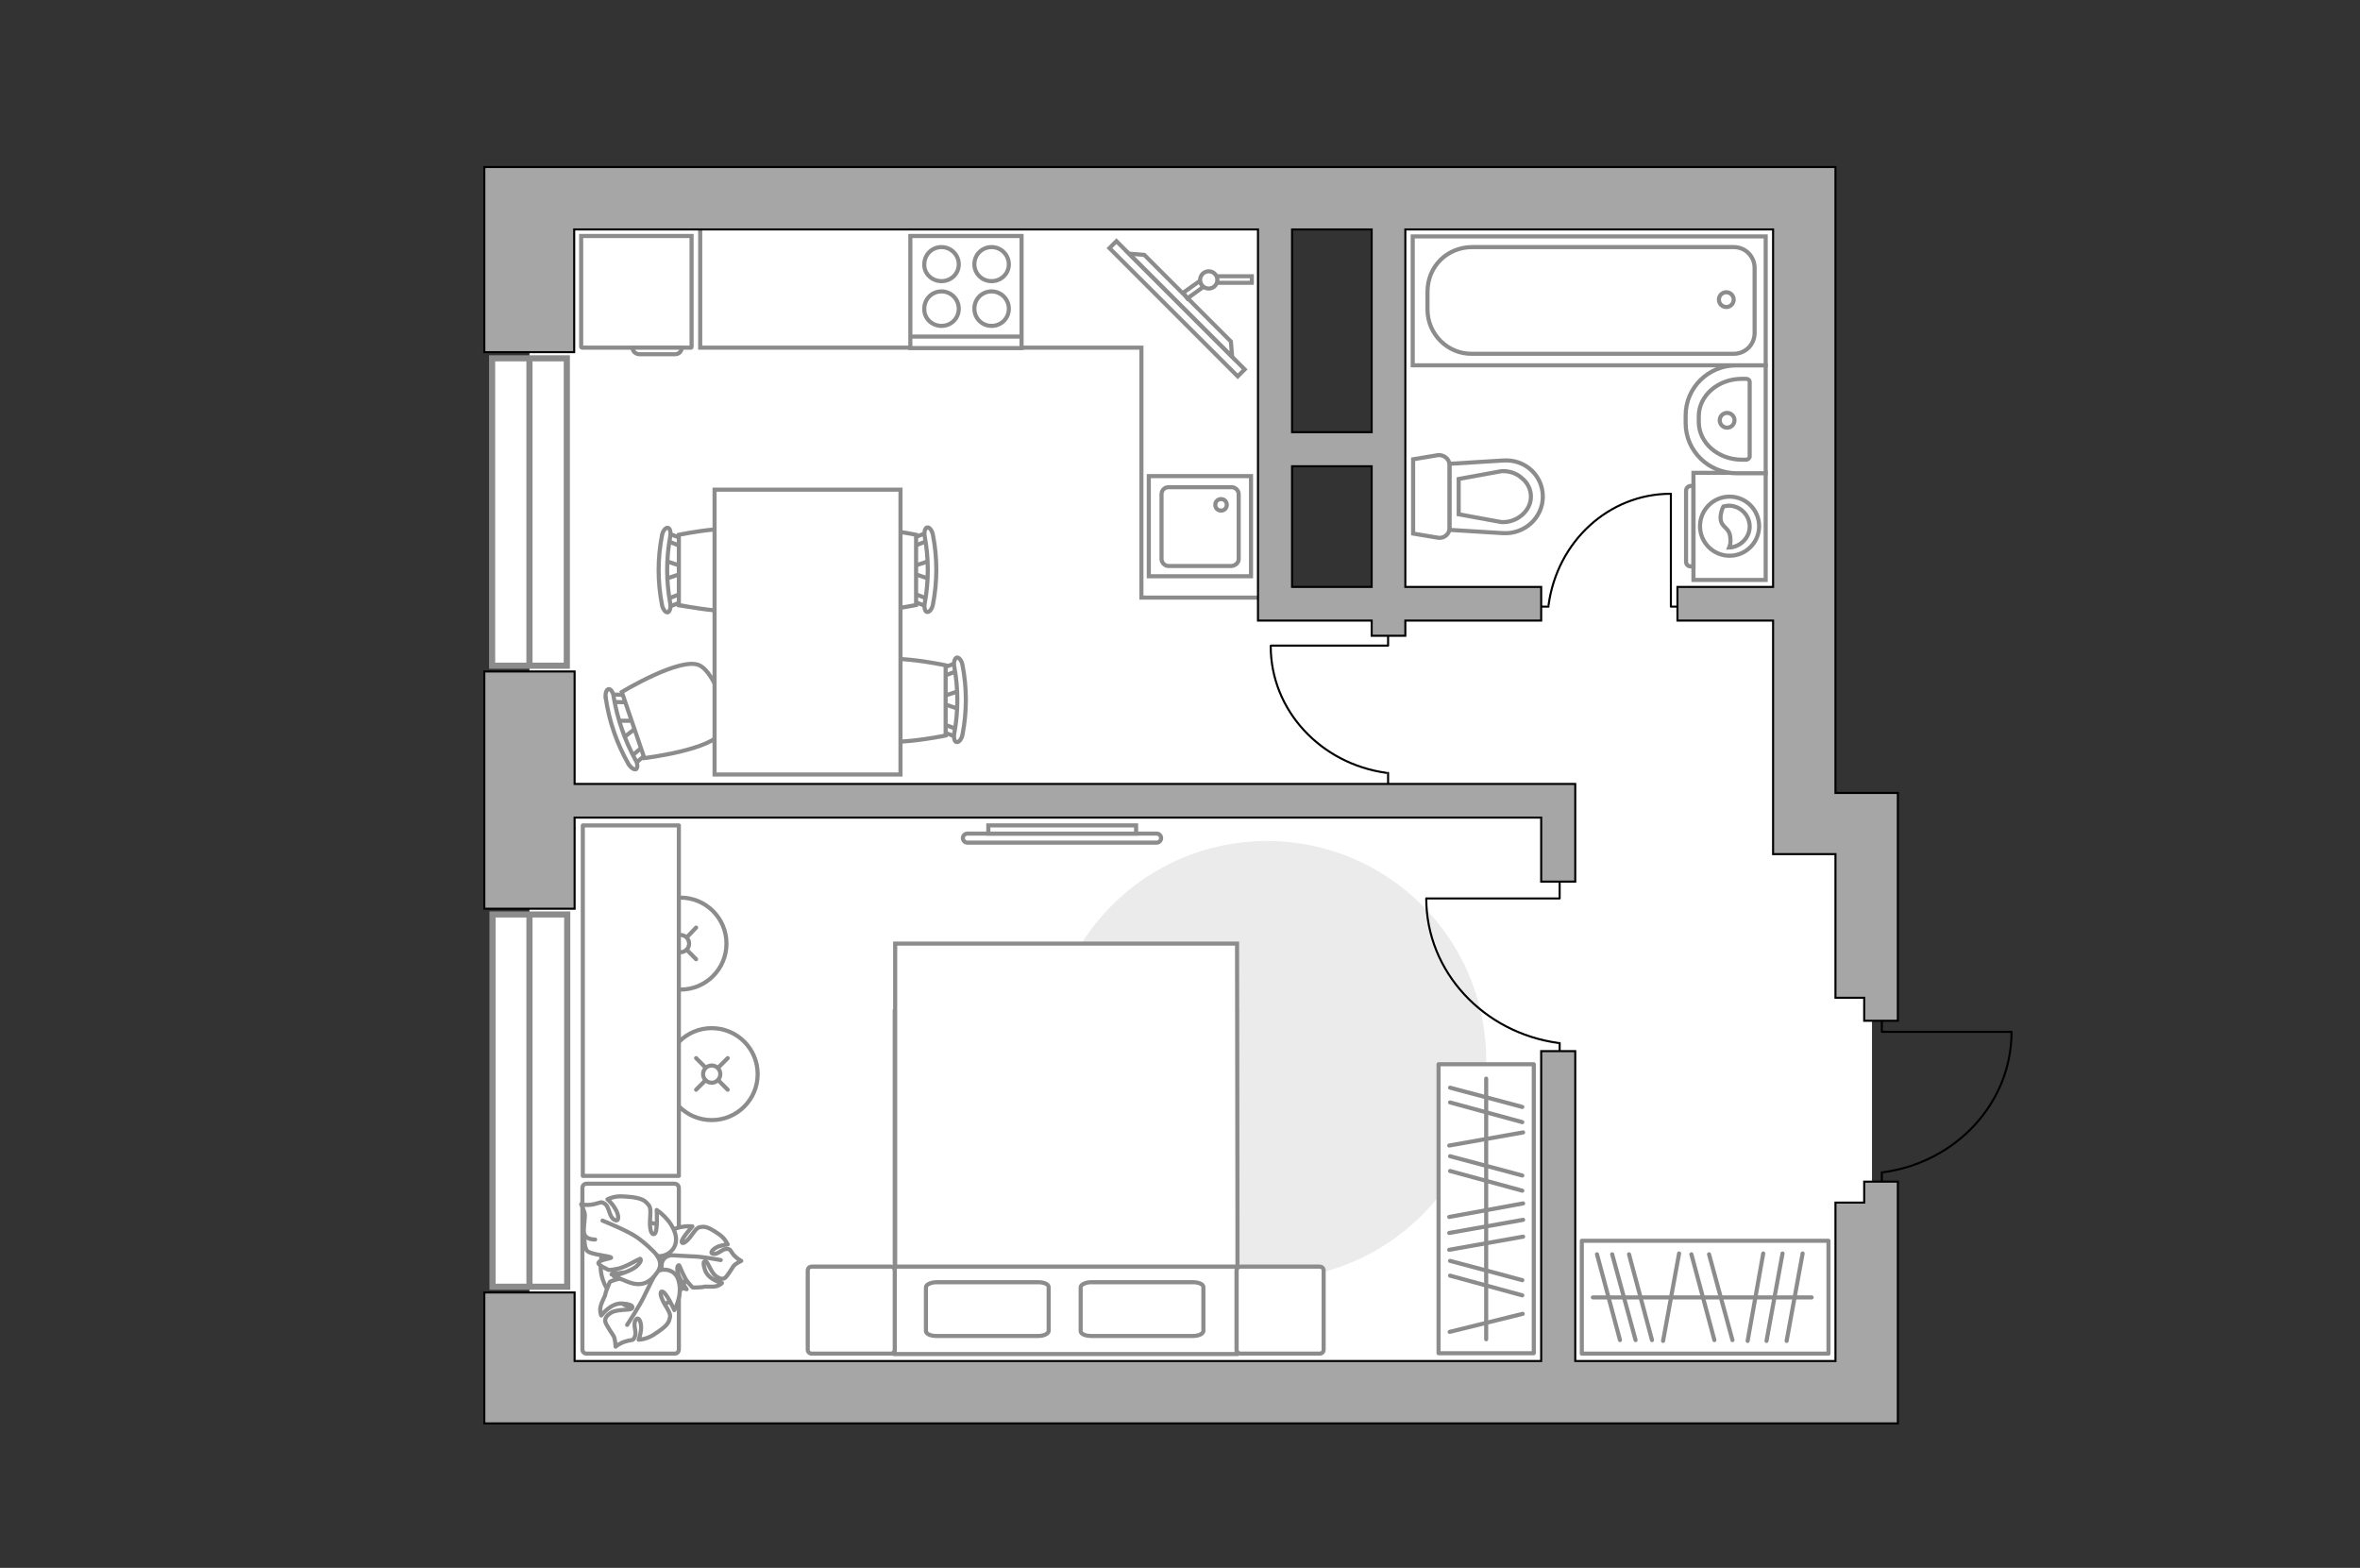 <?xml version="1.0" encoding="utf-8"?>
<!-- Generator: Adobe Illustrator 28.2.0, SVG Export Plug-In . SVG Version: 6.00 Build 0)  -->
<svg version="1.1" id="Слой_1" xmlns="http://www.w3.org/2000/svg" xmlns:xlink="http://www.w3.org/1999/xlink" x="0px" y="0px"
	 viewBox="0 0 575 382" style="enable-background:new 0 0 575 382;" xml:space="preserve">
<rect x="0" y="0" width="575" height="382" fill="#333333" stroke="none"/>
<style type="text/css">
	.st0{fill:#FFFFFF;}
	.st1{fill:#FFFFFF;stroke:#8C8C8C;stroke-miterlimit:10;}
	.st2{fill:#FFFFFF;stroke:#8C8C8C;stroke-linecap:round;stroke-linejoin:round;stroke-miterlimit:10;}
	.st3{fill:none;stroke:#8C8C8C;stroke-linecap:round;stroke-linejoin:round;stroke-miterlimit:10;}
	.st4{fill:#EBEBEB;}
	.st5{fill:#FFFFFF;stroke:#8C8C8C;stroke-linecap:round;stroke-miterlimit:10;}
	.st6{fill:none;stroke:#8C8C8C;stroke-linecap:round;stroke-miterlimit:10;}
	.st7{fill:none;stroke:#000000;stroke-width:0.5;stroke-linecap:round;stroke-linejoin:round;stroke-miterlimit:10;}
	.st8{fill:#FFFFFF;stroke:#8C8C8C;stroke-width:1;stroke-miterlimit:10;}
	.st9{fill:#FFFFFF;stroke:#8C8C8C;stroke-width:1.5;stroke-linecap:round;stroke-miterlimit:10;}
	.st10{fill:none;stroke:#8C8C8C;stroke-width:1.5;stroke-linecap:round;stroke-miterlimit:10;}
	.st11{fill-rule:evenodd;clip-rule:evenodd;fill:#FFFFFF;fill-opacity:0.1;stroke:#8C8C8C;stroke-miterlimit:10;}
	.st12{fill:#A6A6A6;stroke:#000000;stroke-width:0.5;stroke-miterlimit:10;}
</style>
<g id="bg_1_">
	<rect x="129" y="51.7" class="st0" width="181.6" height="286.2"/>
	<rect x="275.6" y="195.1" class="st0" width="180.5" height="144.1"/>
	<rect x="337" y="49.7" class="st0" width="102.6" height="199"/>
	<rect x="275.6" y="147.2" class="st0" width="164" height="76.5"/>
</g>
<g id="furniture_1_">
	<g>
		<path id="Vector_8_1_" class="st1" d="M168.5,84.5v-27h-26.9v27c0,0.1,0.1,0.2,0.2,0.2h26.5C168.5,84.7,168.5,84.6,168.5,84.5z"/>
		<path id="Vector_9_1_" class="st1" d="M155.8,86.3h8.7c0.9,0,1.6-0.7,1.6-1.6h-12C154.1,85.6,154.9,86.3,155.8,86.3z"/>
	</g>
	<g>
		<rect x="385.4" y="302.3" class="st2" width="60.1" height="27.5"/>
		<line class="st3" x1="435.3" y1="326.7" x2="439.2" y2="305.4"/>
		<line class="st3" x1="405.2" y1="326.7" x2="409.1" y2="305.4"/>
		<line class="st3" x1="430.4" y1="326.7" x2="434.3" y2="305.4"/>
		<line class="st3" x1="425.8" y1="326.7" x2="429.6" y2="305.4"/>
		<line class="st3" x1="422.1" y1="326.5" x2="416.4" y2="305.6"/>
		<line class="st3" x1="417.7" y1="326.5" x2="412.1" y2="305.6"/>
		<line class="st3" x1="394.7" y1="326.5" x2="389.1" y2="305.6"/>
		<line class="st3" x1="398.5" y1="326.5" x2="392.8" y2="305.6"/>
		<line class="st3" x1="402.5" y1="326.5" x2="396.9" y2="305.6"/>
		<line class="st3" x1="388.1" y1="316.1" x2="441.4" y2="316.1"/>
	</g>
	<path id="Vector_2_" class="st4" d="M362.1,258.3c0,29.5-23.9,53.4-53.4,53.4s-53.4-23.9-53.4-53.4s23.9-53.4,53.4-53.4
		C338.2,204.9,362.1,228.8,362.1,258.3z"/>
	<g>
		<rect x="350.5" y="259.3" class="st2" width="23.2" height="70.4"/>
		<line class="st3" x1="371.1" y1="301.3" x2="353.1" y2="304.5"/>
		<line class="st3" x1="371.1" y1="275.9" x2="353.1" y2="279.1"/>
		<line class="st3" x1="371.1" y1="297.2" x2="353.1" y2="300.4"/>
		<line class="st3" x1="371.1" y1="293.2" x2="353.1" y2="296.5"/>
		<line class="st3" x1="370.9" y1="315.6" x2="353.3" y2="310.8"/>
		<line class="st3" x1="370.9" y1="311.9" x2="353.3" y2="307.2"/>
		<line class="st3" x1="370.9" y1="290.1" x2="353.3" y2="285.3"/>
		<line class="st3" x1="370.9" y1="286.4" x2="353.3" y2="281.7"/>
		<line class="st3" x1="371" y1="320.1" x2="353.2" y2="324.5"/>
		<line class="st3" x1="370.9" y1="273.4" x2="353.3" y2="268.6"/>
		<line class="st3" x1="370.9" y1="269.7" x2="353.3" y2="265"/>
		<line class="st3" x1="362.1" y1="262.8" x2="362.1" y2="326.3"/>
	</g>
	<g>
		<circle class="st5" cx="165.8" cy="229.9" r="11.2"/>
		<line class="st6" x1="164.2" y1="228.3" x2="162" y2="226"/>
		<circle class="st5" cx="165.8" cy="229.9" r="2.1"/>
		<line class="st6" x1="169.6" y1="233.7" x2="167.3" y2="231.4"/>
		<line class="st6" x1="167.4" y1="228.3" x2="169.6" y2="226"/>
		<line class="st6" x1="162" y1="233.7" x2="164.2" y2="231.4"/>
	</g>
	<g>
		<circle class="st5" cx="173.4" cy="261.7" r="11.2"/>
		<line class="st6" x1="171.9" y1="260.1" x2="169.6" y2="257.8"/>
		<circle class="st5" cx="173.4" cy="261.7" r="2.1"/>
		<line class="st6" x1="177.3" y1="265.5" x2="175" y2="263.2"/>
		<line class="st6" x1="175" y1="260.1" x2="177.3" y2="257.8"/>
		<line class="st6" x1="169.6" y1="265.5" x2="171.9" y2="263.2"/>
	</g>
	<g>
		<g>
			<path id="Vector_98_2_" class="st1" d="M218,329.9h83.3v-83.5H218L218,329.9z"/>
			<path id="Vector_99_2_" class="st1" d="M301.5,297.9v10.7h-9.9h-73.5v-78.7h83.3L301.5,297.9z"/>
			<path id="Vector_100_2_" class="st3" d="M255.5,324.3v-10.7c0-0.7-1.1-1.2-2.6-1.2h-24.7c-1.4,0-2.6,0.6-2.6,1.2v10.7
				c0,0.7,1.1,1.2,2.6,1.2h24.7C254.3,325.5,255.4,325,255.5,324.3z"/>
			<path id="Vector_101_2_" class="st3" d="M293.2,324.3v-10.7c0-0.7-1.1-1.2-2.6-1.2h-24.7c-1.4,0-2.6,0.6-2.6,1.2v10.7
				c0,0.7,1.1,1.2,2.6,1.2h24.7C292.1,325.5,293.1,325,293.2,324.3z"/>
		</g>
		<path id="Vector_5_8_" class="st2" d="M217,308.6h-19.2c-0.6,0-1,0.4-1,1v19.2c0,0.6,0.4,1,1,1H217c0.6,0,1-0.4,1-1v-19.2
			C218,309,217.6,308.6,217,308.6z"/>
		<path id="Vector_5_7_" class="st2" d="M164.3,288.4H143c-0.7,0-1.1,0.4-1.1,1.1v39.2c0,0.7,0.4,1.1,1.1,1.1h21.3
			c0.7,0,1.1-0.4,1.1-1.1v-39.2C165.4,288.8,164.9,288.4,164.3,288.4z"/>
		<path id="Vector_5_5_" class="st2" d="M321.5,308.6h-19.2c-0.6,0-1,0.4-1,1v19.2c0,0.6,0.4,1,1,1h19.2c0.6,0,1-0.4,1-1v-19.2
			C322.5,309,322.1,308.6,321.5,308.6z"/>
	</g>
	<path id="Vector_5_3_" class="st2" d="M165.4,201.1H142v85.4h23.4V201.1z"/>
	<g>
		<path id="Vector_60_2_" class="st1" d="M155.7,297.9c-5.8,0.7-10,6-9.3,11.8c0.7,5.8,6,10,11.8,9.3c5.8-0.7,10-6,9.3-11.8
			C166.8,301.4,161.6,297.2,155.7,297.9z"/>
		<path class="st2" d="M162.9,300.3c2.3-1.9,5.8-1.5,5.8-1.5s-2.8,3.1-2.6,3.8s1.3-0.1,2.5-1.8c1.3-1.8,1.5-1.8,2.6-1.9
			s2.7,0.9,4.1,1.9s2,2.4,2,2.4s-1.1,0.1-2.3,0.5c-1.2,0.5-2.3,1.6-1.2,1.8c1.1,0.2,2.1-1.2,3.2-1.2s0.8,0.3,1.7,1.4
			c1,1.1,1.9,1.5,1.9,1.5s-1.5,0.7-1.9,1.3c-0.4,0.6-1.5,2.4-2,2.8s-1.3,0.4-2.4-0.5c-1-0.8-1.8-3.1-2.2-3.4s-1.1-0.2-0.3,2.1
			c0.8,2.3,4.1,3.1,4.1,3.1s-0.5,0.6-1.5,0.8s-2.5,0-2.9,0.1c-0.3,0.2-2.7,0.2-2.7,0.2s-0.2-0.1-1.2-1.3s-2-4-2.1-4.1
			s-0.7,0-0.4,1.6c0.3,1.7,2.2,4.2,2.2,4.2s-0.2,0-3-0.9c-2.9-0.9-3.3-2.9-3.1-5c0.1-2,2-2.3,2-2.3
			C161.9,305.2,160.7,302.4,162.9,300.3z"/>
		<path class="st3" d="M158.4,306.9c1.5-0.8,3.1-1.2,4.8-1.1c1.1,0.1,3.9,0.2,5.4,0.3c2.2,0,7,0.9,7,0.9"/>
		<path class="st2" d="M165.4,312.3c0.9,3.4-1.1,6.9-1.1,6.9s-2-4.4-2.9-4.5c-0.8-0.2-0.5,1.4,0.8,3.5s1.2,2.4,0.8,3.6
			s-2.2,2.4-3.9,3.5c-1.8,1.1-3.5,1.1-3.5,1.1s0.5-1.2,0.6-2.7s-0.6-3.2-1.3-2.1c-0.8,1.1,0.3,2.9-0.2,4c-0.5,1.2-0.5,0.7-2.2,1.2
			s-2.5,1.3-2.5,1.3s-0.1-1.9-0.5-2.6c-0.4-0.6-1.8-2.7-2-3.4c-0.2-0.8,0.2-1.6,1.6-2.4c1.4-0.7,4.2-0.5,4.7-0.8s0.7-1.1-2.1-1.3
			c-2.8-0.3-5.2,2.9-5.2,2.9s-0.4-0.8-0.2-2s1.2-2.8,1.2-3.2s1.1-3,1.1-3s0.3-0.2,2-0.7c1.8-0.5,5.2-0.2,5.4-0.3s0.4-0.8-1.5-1.2
			s-5.5,0.4-5.5,0.4s0.1-0.2,2.4-2.8c2.2-2.6,4.6-2.1,6.7-1c2.2,1.2,1.6,3.3,1.6,3.3C161.1,308.9,164.7,308.9,165.4,312.3z"/>
		<path class="st3" d="M160.8,304.5c0.2,1.9-0.2,3.9-1,5.6c-0.6,1.2-2.1,4.1-2.8,5.6c-1.1,2.4-4.2,7.1-4.2,7.1"/>
		<g>
			<path class="st2" d="M142.4,300.7c0,0-0.2,3,0.6,4s5.7,1.3,5.9,1.7c0.2,0.2-2.9,0.5-3.1,1.3c-0.2,0.5,2.5,1.7,2.5,1.7
				s0.4,0.1,2.3-0.3s5.1-2.4,5.3-2.4c0.2-0.1,0.7,0.5-0.9,1.9c-1.6,1.3-5.5,2.3-5.5,2.3s0.2,0.1,3.7,1.5c3.5,1.3,5.5-0.3,7-2.5
				c1.5-2.1-0.1-3.9-0.1-3.9c1.9,0.4,5.3-1.4,4.5-5.1c-0.9-3.7-4.6-6.1-4.6-6.1s0.3,5.3-0.5,5.8c-0.8,0.5-1.3-1.1-1.1-3.8
				c0.2-2.7,0-2.9-1-3.9c-0.9-1-3.3-1.3-5.5-1.4c-2.2-0.2-3.9,0.7-3.9,0.7s1.1,0.9,1.9,2.3c0.9,1.4,1.1,3.4-0.2,2.7
				c-1.3-0.7-1.2-3-2.2-3.8c-1.1-0.8-1-0.4-2.8,0c-1.9,0.4-3.1,0-3.1,0s1,2,0.9,2.8c0,0.8-0.4,3.5-0.2,4.3s1,1.5,2.7,1.5"/>
			<path class="st3" d="M160.2,306c-1.3-1.6-3.3-3.3-4.8-4.4c-2.3-1.7-8.6-4.2-8.6-4.2"/>
		</g>
	</g>
	<polyline class="st1" points="170.6,49.7 170.6,84.7 278.1,84.7 278.1,145.6 307.4,145.6 	"/>
	<g id="Group_2_1_">
		<g id="Group_3_1_">
			<path id="Vector_10_1_" class="st1" d="M150.3,175.6h5l0.4,1.2l-4,3.1L150.3,175.6z"/>
		</g>
		<g id="Group_4_1_">
			<path id="Vector_11_1_" class="st1" d="M153.1,170.2c0,0.5-0.2,0.9-0.6,0.9l-4.1-0.1c-0.3,0-0.7-0.4-0.8-0.9
				c0-0.5,0.2-0.9,0.6-0.9l4.1,0.1c0.3-0.1,0.7,0.2,0.8,0.6C153.2,170,153.2,170,153.1,170.2z"/>
		</g>
		<g id="Group_5_1_">
			<path id="Vector_12_1_" class="st1" d="M157.4,183.8l-3.2,2.7c-0.3,0.2-0.7,0.1-1-0.4s-0.3-1,0-1.3l3.2-2.7
				c0.3-0.2,0.7-0.1,1,0.4c0.1,0.1,0.1,0.1,0.1,0.2C157.7,183.1,157.6,183.5,157.4,183.8z"/>
		</g>
		<path id="Vector_13_1_" class="st1" d="M157,184.7l-5.5-16.1c0,0,14.4-8.7,18.9-6.5c3.8,1.8,7.4,12.3,5.5,16.1
			C173.7,182.7,157,184.7,157,184.7z"/>
		<path id="Vector_14_1_" class="st1" d="M155,187.4c-0.5,0.2-1.3-0.3-1.9-1.3c-2.8-4.9-4.7-10.4-5.5-16c-0.2-1.2,0.2-2.2,0.7-2.2
			c0.4-0.1,1.1,0.7,1.2,1.8c0.9,5.4,2.7,10.6,5.3,15.4C155.4,186,155.4,187,155,187.4z"/>
	</g>
	<g id="Group_2_3_">
		<g id="Group_3_3_">
			<path id="Vector_10_3_" class="st1" d="M162,136.6l4.8,1.6v1.3l-4.8,1.6V136.6z"/>
		</g>
		<g id="Group_4_3_">
			<path id="Vector_11_3_" class="st1" d="M166.5,132.3c-0.1,0.6-0.4,0.8-0.8,0.7l-3.9-1.5c-0.3,0-0.5-0.6-0.4-1.1
				c0.1-0.6,0.4-0.8,0.8-0.7l3.9,1.5c0.3,0.1,0.5,0.5,0.5,0.9C166.6,132.2,166.6,132.2,166.5,132.3z"/>
		</g>
		<g id="Group_5_3_">
			<path id="Vector_12_3_" class="st1" d="M166.2,146.6l-3.9,1.5c-0.4,0.1-0.7-0.2-0.8-0.7c-0.2-0.5,0-1.1,0.4-1.2l3.9-1.5
				c0.4-0.1,0.7,0.2,0.8,0.7c0,0.1,0,0.1,0,0.2C166.6,146,166.4,146.4,166.2,146.6z"/>
		</g>
		<path id="Vector_13_3_" class="st1" d="M165.4,147.4v-17.1c0,0,16.5-3.5,20,0c3,3.1,3,14.1,0,17.1
			C181.9,150.9,165.5,147.4,165.4,147.4z"/>
		<path id="Vector_14_3_" class="st1" d="M162.7,149.2c-0.5,0.1-1.2-0.7-1.4-1.8c-1.1-5.6-1.1-11.4,0-17c0.2-1.1,0.9-1.9,1.4-1.8
			c0.5,0,0.8,1,0.6,2.1c-1,5.4-1,10.9,0,16.3C163.5,148,163.2,149,162.7,149.2z"/>
	</g>
	<g id="Group_2_5_">
		<g id="Group_3_5_">
			<path id="Vector_10_5_" class="st1" d="M226.6,141.1l-4.8-1.6v-1.3l4.8-1.6V141.1z"/>
		</g>
		<g id="Group_4_5_">
			<path id="Vector_11_5_" class="st1" d="M222.1,145.4c0.1-0.6,0.4-0.8,0.8-0.7l3.9,1.5c0.3,0,0.5,0.6,0.4,1.1
				c-0.1,0.6-0.4,0.8-0.8,0.7l-3.9-1.5c-0.3-0.1-0.5-0.5-0.5-0.9C222,145.5,222,145.4,222.1,145.4z"/>
		</g>
		<g id="Group_5_5_">
			<path id="Vector_12_5_" class="st1" d="M222.4,131.1l3.9-1.5c0.4-0.1,0.7,0.2,0.8,0.7c0.2,0.5,0,1.1-0.4,1.2l-3.9,1.5
				c-0.4,0.1-0.7-0.2-0.8-0.7c0-0.1,0-0.1,0-0.2C222,131.6,222.3,131.3,222.4,131.1z"/>
		</g>
		<path id="Vector_13_5_" class="st1" d="M223.2,130.3v17.1c0,0-16.5,3.5-20,0c-3-3.1-3-14.1,0-17.1
			C206.7,126.8,223.2,130.3,223.2,130.3z"/>
		<path id="Vector_14_5_" class="st1" d="M225.9,128.5c0.5-0.1,1.2,0.7,1.4,1.8c1.1,5.6,1.1,11.4,0,17c-0.2,1.1-0.9,1.9-1.4,1.8
			c-0.5,0-0.8-1-0.6-2.1c1-5.4,1-10.9,0-16.3C225.1,129.6,225.4,128.6,225.9,128.5z"/>
	</g>
	<g id="Group_2_4_">
		<g id="Group_3_4_">
			<path id="Vector_10_4_" class="st1" d="M233.8,172.8l-4.8-1.6v-1.3l4.8-1.6V172.8z"/>
		</g>
		<g id="Group_4_4_">
			<path id="Vector_11_4_" class="st1" d="M229.3,177.2c0.1-0.6,0.4-0.8,0.8-0.7l3.9,1.5c0.3,0,0.5,0.6,0.4,1.1
				c-0.1,0.6-0.4,0.8-0.8,0.7l-3.9-1.5c-0.3-0.1-0.5-0.5-0.5-0.9C229.2,177.3,229.2,177.2,229.3,177.2z"/>
		</g>
		<g id="Group_5_4_">
			<path id="Vector_12_4_" class="st1" d="M229.6,162.8l3.9-1.5c0.4-0.1,0.7,0.2,0.8,0.7c0.2,0.5,0,1.1-0.4,1.2l-3.9,1.5
				c-0.4,0.1-0.7-0.2-0.8-0.7c0-0.1,0-0.1,0-0.2C229.2,163.4,229.4,163,229.6,162.8z"/>
		</g>
		<path id="Vector_13_4_" class="st1" d="M230.4,162.1v17.1c0,0-16.5,3.5-20,0c-3-3.1-3-14.1,0-17.1
			C213.9,158.5,230.4,162.1,230.4,162.1z"/>
		<path id="Vector_14_4_" class="st1" d="M233.1,160.2c0.5-0.1,1.2,0.7,1.4,1.8c1.1,5.6,1.1,11.4,0,17c-0.2,1.1-0.9,1.9-1.4,1.8
			c-0.5,0-0.8-1-0.6-2.1c1-5.4,1-10.9,0-16.3C232.3,161.4,232.6,160.4,233.1,160.2z"/>
	</g>
	<path id="Vector_35_3_" class="st1" d="M219.4,119.3v13.3v56.1h-45.3v-69.4H219.4z"/>
	<g>
		<path class="st1" d="M281.8,203.1c0.6,0,1.1,0.5,1.1,1.1s-0.5,1.1-1.1,1.1h-46.1c-0.6,0-1.1-0.5-1.1-1.1s0.5-1.1,1.1-1.1H281.8z"
			/>
		<rect x="240.8" y="201.1" class="st1" width="36" height="2"/>
	</g>
	<g>
		<polyline class="st7" points="380,213.6 380,218.9 347.6,218.9 		"/>
		<line class="st7" x1="380" y1="254.1" x2="380" y2="259"/>
		<path class="st7" d="M347.5,218.9c0,17.9,14,32.7,32.1,35.2"/>
	</g>
	<g>
		<polyline class="st7" points="411.6,147.8 407.1,147.8 407.1,120.4 		"/>
		<line class="st7" x1="377.3" y1="147.8" x2="373.2" y2="147.8"/>
		<path class="st7" d="M407.1,120.3c-15.2,0-27.7,11.7-29.8,27.1"/>
	</g>
	<g>
		<polyline class="st7" points="338.2,152.6 338.2,157.3 309.7,157.3 		"/>
		<line class="st7" x1="338.2" y1="188.3" x2="338.2" y2="192.5"/>
		<path class="st7" d="M309.6,157.4c0,15.7,12.2,28.7,28.2,30.9"/>
	</g>
	<g>
		
			<rect x="285.6" y="53.1" transform="matrix(0.707 -0.707 0.707 0.707 30.851 224.826)" class="st8" width="2.4" height="44.2"/>
		<polygon class="st1" points="275.1,61.8 300.2,86.9 299.9,83.2 278.8,62.1 		"/>
		<g>
			<path class="st1" d="M296.4,68.9h8.6v-1.6h-8.7c0.1,0.3,0.2,0.6,0.2,0.9C296.5,68.4,296.5,68.7,296.4,68.9z"/>
			<path class="st1" d="M288.3,71.3l1,1.4l3.9-2.8c-0.4-0.4-0.7-0.9-0.8-1.5L288.3,71.3z"/>
		</g>
		<circle class="st1" cx="294.5" cy="68.2" r="2.1"/>
	</g>
</g>
<g id="windows_1_">
	<g>
		<rect x="120" y="222.8" class="st9" width="18.2" height="90.7"/>
		<line class="st10" x1="129" y1="312.6" x2="129" y2="223.6"/>
	</g>
	<g>
		<rect x="119.9" y="87.3" class="st9" width="18.2" height="74.9"/>
		<line class="st10" x1="129" y1="161.4" x2="129" y2="88.2"/>
	</g>
</g>
<g id="plan">
	<g>
		<path id="wc_1_" class="st1" d="M365.8,114.8"/>
		<g id="Group_26_1_">
			<path id="Vector_130_1_" class="st1" d="M350.3,110.9l-6,1V130l6,1c1.5,0.3,2.9-0.9,2.9-2.4v-15.2
				C353.2,111.8,351.7,110.7,350.3,110.9z"/>
			<path id="Vector_131_1_" class="st1" d="M366.2,112.2l-13,0.8v16.1l13,0.8c5.3,0.3,9.7-3.8,9.7-8.9
				C375.9,115.8,371.5,111.8,366.2,112.2z"/>
			<path id="Vector_132_1_" class="st1" d="M355.4,116.7l10.4-1.9c1.9-0.1,3.7,0.5,5,1.7c1.4,1.1,2.2,2.8,2.2,4.5s-0.8,3.3-2.2,4.5
				s-3.2,1.8-5,1.7l-10.4-1.9V116.7z"/>
		</g>
	</g>
	<g>
		<path class="st1" d="M430.2,115.2v26.1h-17.6v-26.1L430.2,115.2z"/>
		<path class="st11" d="M411.9,118.4h0.7V138h-0.7c-0.6,0-1.1-0.5-1.1-1.1v-17.3C410.8,118.9,411.3,118.4,411.9,118.4z"/>
		<g>
			<circle class="st1" cx="421.4" cy="128.2" r="7.2"/>
			<path class="st1" d="M419.9,123.4c0.4-0.1,0.9-0.2,1.3-0.2c2.8,0,5.1,2.3,5.1,5.1c0,2.7-2.3,5-5,5.1c0.2-0.5,0.4-1.1,0.3-2.1
				c-0.1-3-2.2-2.5-2.4-5C419.2,125,419.6,123.9,419.9,123.4z"/>
		</g>
	</g>
	<g>
		<path id="Vector_134_1_" class="st1" d="M423.1,115.3h7.1V89h-7.1c-6.8,0-12.4,5.4-12.4,12.2v1.9
			C410.7,109.9,416.3,115.3,423.1,115.3z"/>
		<path id="Vector_133_1_" class="st1" d="M424.4,112h1c0.5,0,0.9-0.4,0.9-0.8V93.1c0-0.5-0.4-0.8-0.9-0.8h-1
			c-5.8,0-10.5,4.1-10.5,9.1v1.4C413.9,107.9,418.6,112,424.4,112z"/>
		<circle class="st1" cx="420.8" cy="102.4" r="1.8"/>
	</g>
	<g>
		<g>
			<path id="Vector_135_2_" class="st1" d="M344.2,89h86V57.6h-86V89z"/>
			<path id="Vector_136_2_" class="st1" d="M358.7,86.2h63.7c2.8,0,5.1-2.2,5.1-5.1V65.3c0-2.8-2.2-5.1-5.1-5.1h-63.7
				c-6,0-10.9,4.6-10.9,10.9v4.3C347.8,81.4,352.7,86.3,358.7,86.2z"/>
		</g>
		<circle class="st1" cx="420.6" cy="73" r="1.8"/>
	</g>
	<g>
		<path id="Vector_142_1_" class="st1" d="M248.9,84.8h-27.1V57.5h27.1V84.8z"/>
		<g id="Group_28_1_">
			<g id="Group_29_1_">
				<path id="Vector_143_1_" class="st1" d="M225.2,64.4c0-2.4,1.9-4.2,4.2-4.2c2.3,0,4.2,1.9,4.2,4.2c0,2.3-1.9,4.1-4.2,4.1
					C227,68.5,225.1,66.6,225.2,64.4z"/>
				<path id="Vector_144_1_" class="st1" d="M225.2,75.2c0-2.4,1.9-4.2,4.2-4.2c2.3,0,4.2,1.9,4.2,4.2c0,2.4-1.9,4.2-4.2,4.2
					C227,79.4,225.1,77.5,225.2,75.2z"/>
			</g>
			<g id="Group_30_1_">
				<path id="Vector_145_1_" class="st1" d="M237.4,64.4c0-2.4,1.9-4.2,4.2-4.2c2.3,0,4.2,1.9,4.2,4.2c0,2.3-1.9,4.1-4.2,4.1
					C239.2,68.5,237.4,66.6,237.4,64.4z"/>
				<path id="Vector_146_1_" class="st1" d="M237.4,75.2c0-2.4,1.9-4.2,4.2-4.2c2.3,0,4.2,1.9,4.2,4.2c0,2.4-1.9,4.2-4.2,4.2
					C239.2,79.4,237.4,77.5,237.4,75.2z"/>
			</g>
		</g>
		<path id="Vector_147_1_" class="st1" d="M248.7,82h-26.8"/>
	</g>
	<g>
		<g id="Group_27_1_">
			<path id="Vector_140_1_" class="st1" d="M304.8,116v24.4h-24.9V116H304.8z"/>
		</g>
		<path id="Vector_141_1_" class="st1" d="M300.1,137.9h-15.4c-0.9,0-1.7-0.8-1.7-1.7v-15.8c0-0.9,0.7-1.7,1.7-1.7h15.4
			c0.9,0,1.7,0.8,1.7,1.7v15.8C301.8,137.1,301,137.8,300.1,137.9z"/>
		<path id="Vector_139_1_" class="st1" d="M297.5,124.4c0.8,0,1.4-0.6,1.4-1.4s-0.6-1.4-1.4-1.4s-1.4,0.6-1.4,1.4
			S296.7,124.4,297.5,124.4z"/>
	</g>
	<g>
		<polyline class="st7" points="458.5,246.2 458.5,251.4 490,251.4 		"/>
		<line class="st7" x1="458.5" y1="285.6" x2="458.5" y2="290.3"/>
		<path class="st7" d="M490.1,251.4c0,17.4-13.6,31.8-31.2,34.2"/>
	</g>
	<g>
		<polygon class="st12" points="130.4,346.8 130.4,346.8 447.2,346.8 462.4,346.8 462.4,331.6 462.4,300.4 462.4,293 462.4,287.9 
			454.2,287.9 454.2,293 447.2,293 447.2,331.6 383.8,331.6 383.8,256.1 375.5,256.1 375.5,331.6 140,331.6 140,314.9 118,314.9 
			118,346.8 		"/>
		<polygon class="st12" points="140,163.6 118,163.6 118,221.4 140,221.4 140,199.2 375.5,199.2 375.5,214.8 383.8,214.8 
			383.8,199.2 383.8,199.2 383.8,191 140,191 		"/>
		<path class="st12" d="M454.2,248.7h8.2v-5.6v-6.9v-43h-15.2V55.9V42.3v-1.6H139.9l0,0H118v45.1h21.9V55.9h166.6V143v8.2l0,0h27.7
			v3.7h8.2v-3.7h33.1V143h-33.1V55.9H432V143h-23.3v8.2H432v56.9h15.2v35h7V248.7z M314.8,143v-29.4h19.4V143H314.8z M314.8,55.9
			h19.4v49.4h-19.4V55.9z"/>
	</g>
</g>
<g id="points">
	<path id="r1" class="st3" d="M258.8,264.2"/>
	<path id="k1" class="st3" d="M255.5,134.4"/>
	<path id="s1" class="st3" d="M392.8,104.2"/>
	<path id="h1" class="st3" d="M420.2,260.1"/>
</g>
</svg>
